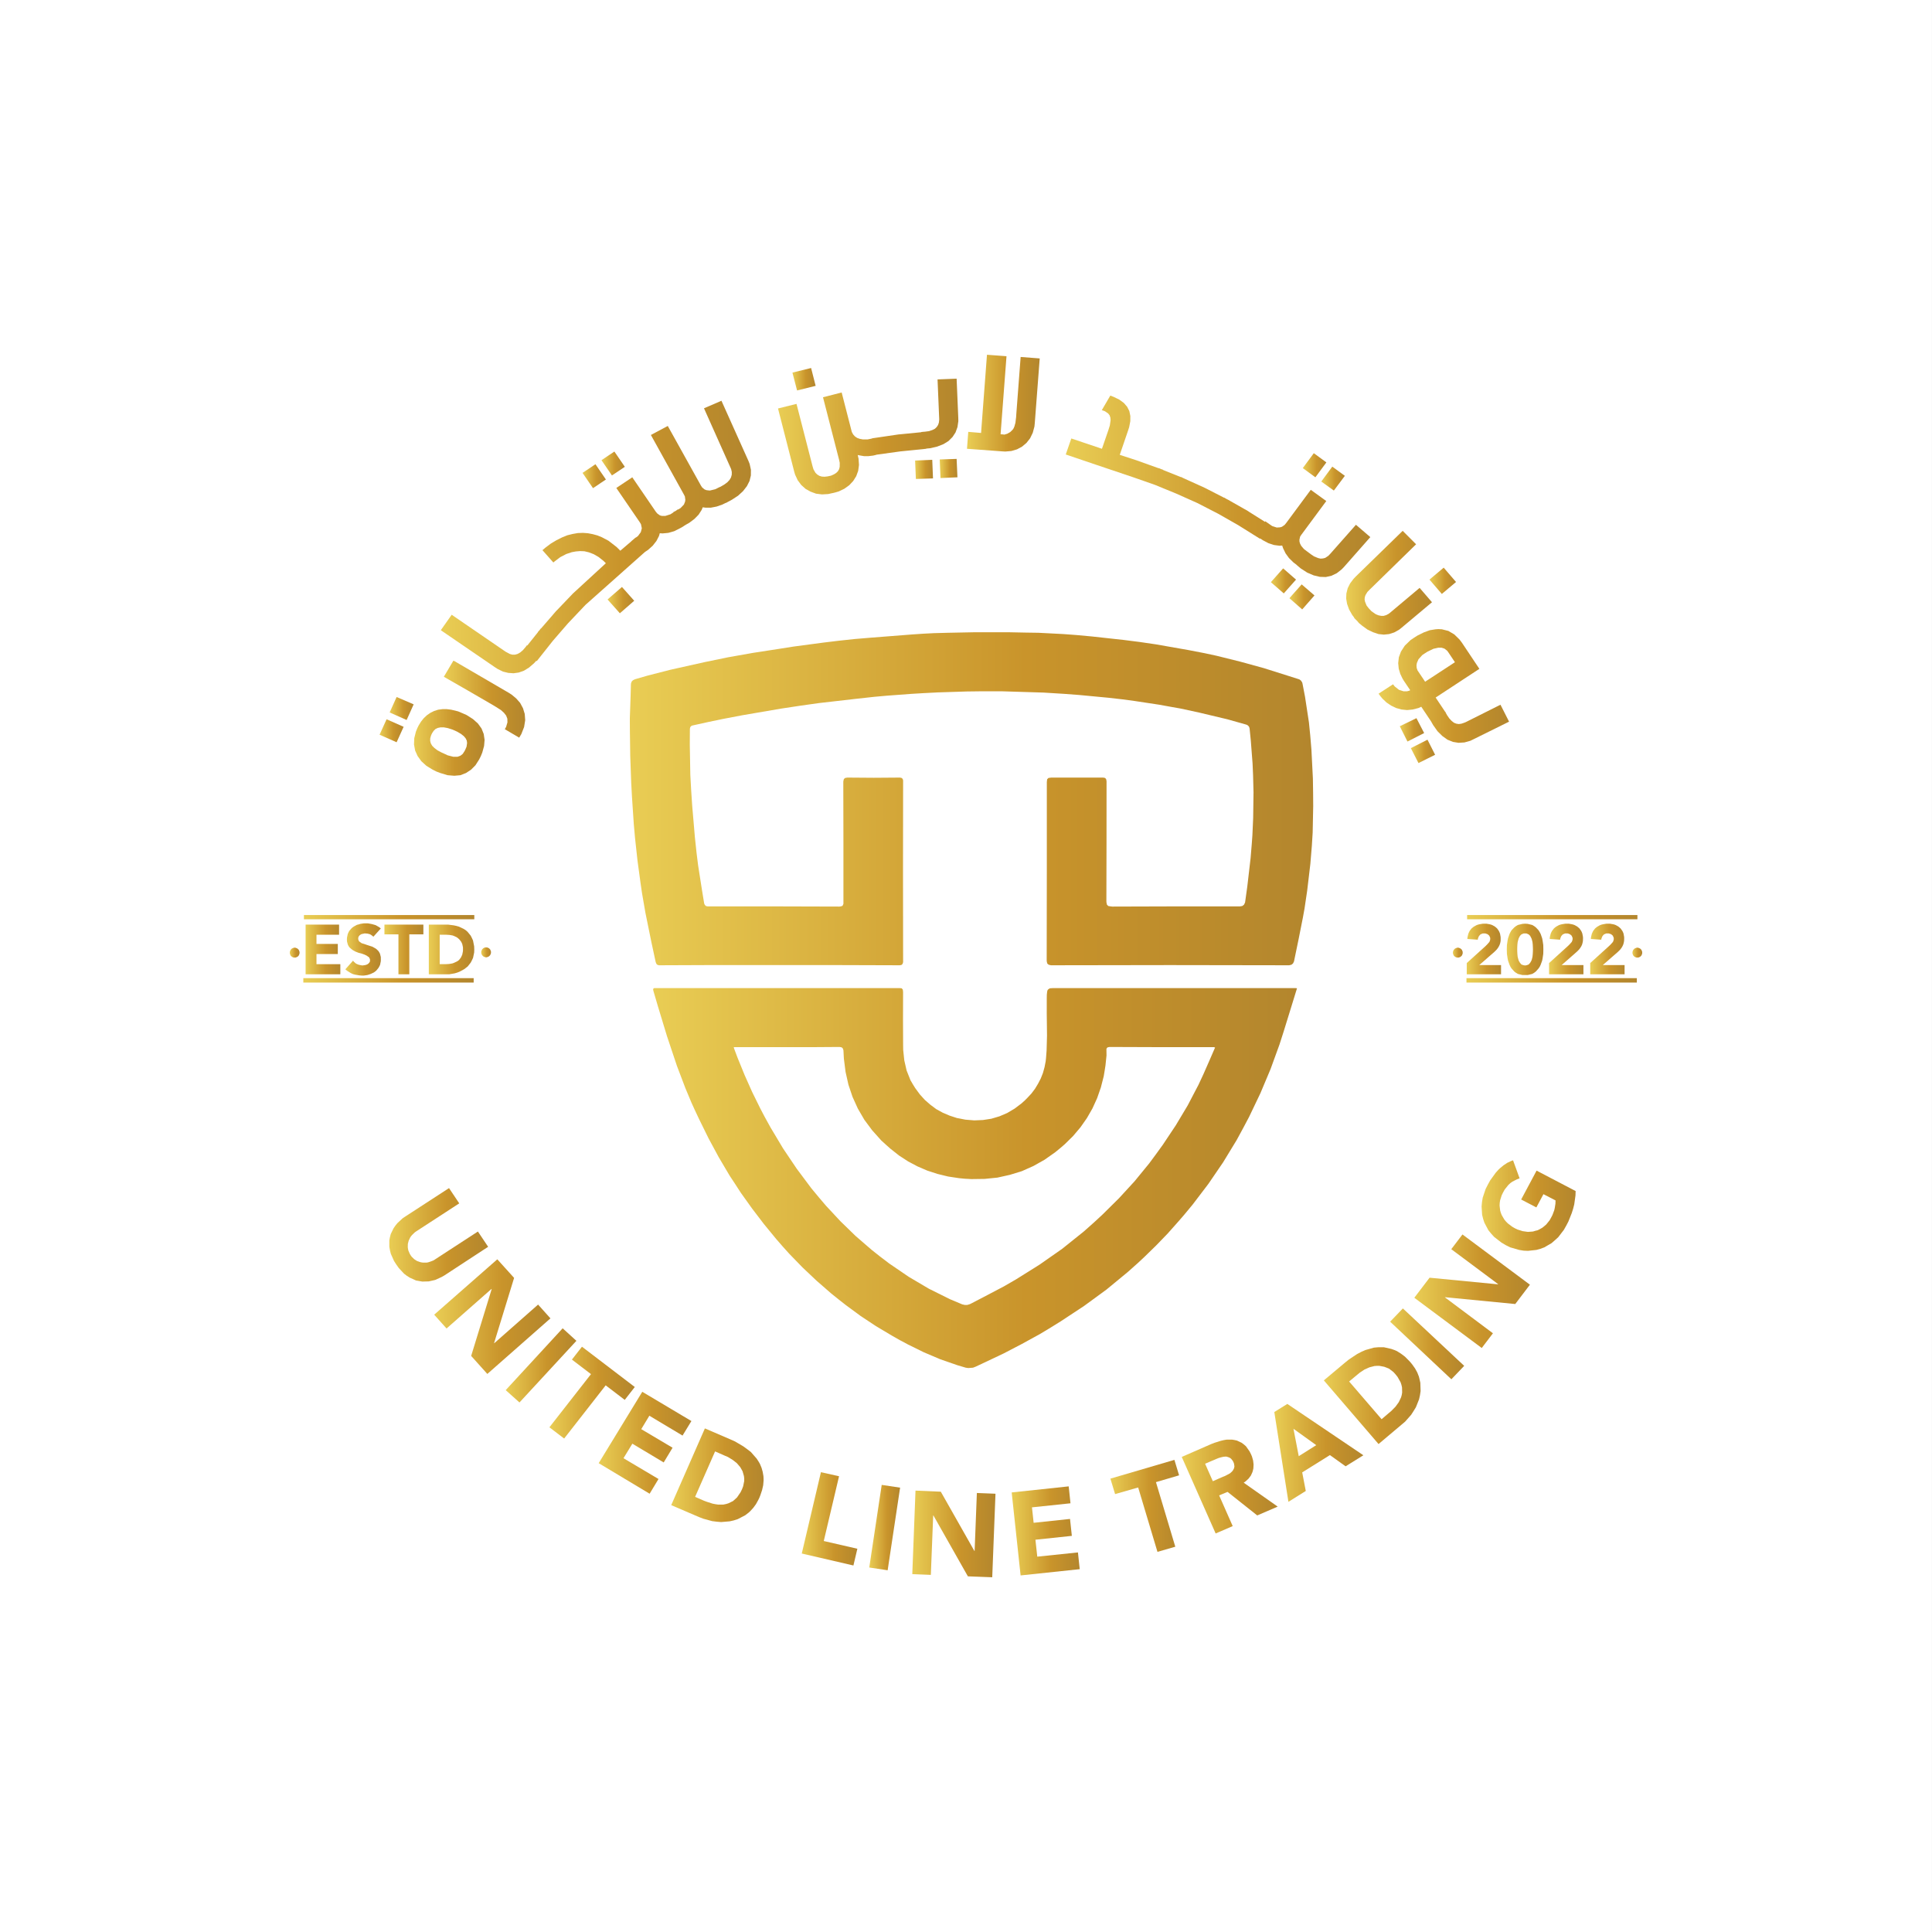 <?xml version="1.0" standalone="no"?>
<!DOCTYPE svg PUBLIC "-//W3C//DTD SVG 1.1//EN" "http://www.w3.org/Graphics/SVG/1.1/DTD/svg11.dtd">
<!--Generator: Xara Designer (www.xara.com), SVG filter version: 6.7.0.0-->
<svg fill="none" fill-rule="evenodd" stroke="black" stroke-width="0.501" stroke-linejoin="bevel" stroke-miterlimit="10" font-family="Times New Roman" font-size="16" style="font-variant-ligatures:none" xmlns:xlink="http://www.w3.org/1999/xlink" xmlns="http://www.w3.org/2000/svg" version="1.1" overflow="visible" width="104.999pt" height="105pt" viewBox="777.627 -5731.19 104.999 105">
 <rect x="777.627" y="-5731.19" width="104.999" height="105" fill="#333333" stroke="none"/>
 <defs>
  <linearGradient id="LinearGradient" gradientUnits="userSpaceOnUse" x1="0" y1="0" x2="37.139" y2="0" gradientTransform="translate(811.857 5687.78)">
   <stop offset="0" stop-color="#e9cd54"/>
   <stop offset="0.579" stop-color="#c9942b"/>
   <stop offset="1" stop-color="#b3862d"/>
  </linearGradient>
  <linearGradient id="LinearGradient_1" gradientUnits="userSpaceOnUse" x1="0" y1="0" x2="34.994" y2="0" gradientTransform="translate(813.124 5667.17)">
   <stop offset="0" stop-color="#e9cd54"/>
   <stop offset="0.579" stop-color="#c9942b"/>
   <stop offset="1" stop-color="#b3862d"/>
  </linearGradient>
  <linearGradient id="LinearGradient_2" gradientUnits="userSpaceOnUse" x1="0" y1="0" x2="1.308" y2="0" gradientTransform="translate(798.8 5692.69)">
   <stop offset="0" stop-color="#e9cd54"/>
   <stop offset="0.579" stop-color="#c9942b"/>
   <stop offset="1" stop-color="#b3862d"/>
  </linearGradient>
  <linearGradient id="LinearGradient_3" gradientUnits="userSpaceOnUse" x1="0" y1="0" x2="3.833" y2="0" gradientTransform="translate(800.127 5690.84)">
   <stop offset="0" stop-color="#e9cd54"/>
   <stop offset="0.579" stop-color="#c9942b"/>
   <stop offset="1" stop-color="#b3862d"/>
  </linearGradient>
  <linearGradient id="LinearGradient_4" gradientUnits="userSpaceOnUse" x1="0" y1="0" x2="1.304" y2="0" gradientTransform="translate(798.256 5691.48)">
   <stop offset="0" stop-color="#e9cd54"/>
   <stop offset="0.579" stop-color="#c9942b"/>
   <stop offset="1" stop-color="#b3862d"/>
  </linearGradient>
  <linearGradient id="LinearGradient_5" gradientUnits="userSpaceOnUse" x1="0" y1="0" x2="4.42" y2="0" gradientTransform="translate(801.748 5693.19)">
   <stop offset="0" stop-color="#e9cd54"/>
   <stop offset="0.579" stop-color="#c9942b"/>
   <stop offset="1" stop-color="#b3862d"/>
  </linearGradient>
  <linearGradient id="LinearGradient_6" gradientUnits="userSpaceOnUse" x1="0" y1="0" x2="16.859" y2="0" gradientTransform="translate(801.584 5702.01)">
   <stop offset="0" stop-color="#e9cd54"/>
   <stop offset="0.579" stop-color="#c9942b"/>
   <stop offset="1" stop-color="#b3862d"/>
  </linearGradient>
  <linearGradient id="LinearGradient_7" gradientUnits="userSpaceOnUse" x1="0" y1="0" x2="1.449" y2="0" gradientTransform="translate(810.646 5698.57)">
   <stop offset="0" stop-color="#e9cd54"/>
   <stop offset="0.579" stop-color="#c9942b"/>
   <stop offset="1" stop-color="#b3862d"/>
  </linearGradient>
  <linearGradient id="LinearGradient_8" gradientUnits="userSpaceOnUse" x1="0" y1="0" x2="1.269" y2="0" gradientTransform="translate(810.316 5706)">
   <stop offset="0" stop-color="#e9cd54"/>
   <stop offset="0.579" stop-color="#c9942b"/>
   <stop offset="1" stop-color="#b3862d"/>
  </linearGradient>
  <linearGradient id="LinearGradient_9" gradientUnits="userSpaceOnUse" x1="0" y1="0" x2="1.27" y2="0" gradientTransform="translate(809.286 5705.31)">
   <stop offset="0" stop-color="#e9cd54"/>
   <stop offset="0.579" stop-color="#c9942b"/>
   <stop offset="1" stop-color="#b3862d"/>
  </linearGradient>
  <linearGradient id="LinearGradient_10" gradientUnits="userSpaceOnUse" x1="0" y1="0" x2="9.801" y2="0" gradientTransform="translate(819.91 5707.47)">
   <stop offset="0" stop-color="#e9cd54"/>
   <stop offset="0.579" stop-color="#c9942b"/>
   <stop offset="1" stop-color="#b3862d"/>
  </linearGradient>
  <linearGradient id="LinearGradient_11" gradientUnits="userSpaceOnUse" x1="0" y1="0" x2="1.263" y2="0" gradientTransform="translate(820.694 5710.58)">
   <stop offset="0" stop-color="#e9cd54"/>
   <stop offset="0.579" stop-color="#c9942b"/>
   <stop offset="1" stop-color="#b3862d"/>
  </linearGradient>
  <linearGradient id="LinearGradient_12" gradientUnits="userSpaceOnUse" x1="0" y1="0" x2="0.962" y2="0" gradientTransform="translate(828.698 5705.73)">
   <stop offset="0" stop-color="#e9cd54"/>
   <stop offset="0.579" stop-color="#c9942b"/>
   <stop offset="1" stop-color="#b3862d"/>
  </linearGradient>
  <linearGradient id="LinearGradient_13" gradientUnits="userSpaceOnUse" x1="0" y1="0" x2="0.972" y2="0" gradientTransform="translate(827.36 5705.68)">
   <stop offset="0" stop-color="#e9cd54"/>
   <stop offset="0.579" stop-color="#c9942b"/>
   <stop offset="1" stop-color="#b3862d"/>
  </linearGradient>
  <linearGradient id="LinearGradient_14" gradientUnits="userSpaceOnUse" x1="0" y1="0" x2="3.952" y2="0" gradientTransform="translate(830.18 5709.28)">
   <stop offset="0" stop-color="#e9cd54"/>
   <stop offset="0.579" stop-color="#c9942b"/>
   <stop offset="1" stop-color="#b3862d"/>
  </linearGradient>
  <linearGradient id="LinearGradient_15" gradientUnits="userSpaceOnUse" x1="0" y1="0" x2="16.551" y2="0" gradientTransform="translate(835.548 5704.76)">
   <stop offset="0" stop-color="#e9cd54"/>
   <stop offset="0.579" stop-color="#c9942b"/>
   <stop offset="1" stop-color="#b3862d"/>
  </linearGradient>
  <linearGradient id="LinearGradient_16" gradientUnits="userSpaceOnUse" x1="0" y1="0" x2="1.282" y2="0" gradientTransform="translate(849.435 5705.18)">
   <stop offset="0" stop-color="#e9cd54"/>
   <stop offset="0.579" stop-color="#c9942b"/>
   <stop offset="1" stop-color="#b3862d"/>
  </linearGradient>
  <linearGradient id="LinearGradient_17" gradientUnits="userSpaceOnUse" x1="0" y1="0" x2="1.282" y2="0" gradientTransform="translate(848.43 5705.9)">
   <stop offset="0" stop-color="#e9cd54"/>
   <stop offset="0.579" stop-color="#c9942b"/>
   <stop offset="1" stop-color="#b3862d"/>
  </linearGradient>
  <linearGradient id="LinearGradient_18" gradientUnits="userSpaceOnUse" x1="0" y1="0" x2="1.36" y2="0" gradientTransform="translate(847.703 5698.75)">
   <stop offset="0" stop-color="#e9cd54"/>
   <stop offset="0.579" stop-color="#c9942b"/>
   <stop offset="1" stop-color="#b3862d"/>
  </linearGradient>
  <linearGradient id="LinearGradient_19" gradientUnits="userSpaceOnUse" x1="0" y1="0" x2="1.367" y2="0" gradientTransform="translate(846.695 5699.62)">
   <stop offset="0" stop-color="#e9cd54"/>
   <stop offset="0.579" stop-color="#c9942b"/>
   <stop offset="1" stop-color="#b3862d"/>
  </linearGradient>
  <linearGradient id="LinearGradient_20" gradientUnits="userSpaceOnUse" x1="0" y1="0" x2="4.665" y2="0" gradientTransform="translate(850.787 5699.52)">
   <stop offset="0" stop-color="#e9cd54"/>
   <stop offset="0.579" stop-color="#c9942b"/>
   <stop offset="1" stop-color="#b3862d"/>
  </linearGradient>
  <linearGradient id="LinearGradient_21" gradientUnits="userSpaceOnUse" x1="0" y1="0" x2="1.444" y2="0" gradientTransform="translate(855.315 5699.63)">
   <stop offset="0" stop-color="#e9cd54"/>
   <stop offset="0.579" stop-color="#c9942b"/>
   <stop offset="1" stop-color="#b3862d"/>
  </linearGradient>
  <linearGradient id="LinearGradient_22" gradientUnits="userSpaceOnUse" x1="0" y1="0" x2="7.091" y2="0" gradientTransform="translate(852.549 5693.91)">
   <stop offset="0" stop-color="#e9cd54"/>
   <stop offset="0.579" stop-color="#c9942b"/>
   <stop offset="1" stop-color="#b3862d"/>
  </linearGradient>
  <linearGradient id="LinearGradient_23" gradientUnits="userSpaceOnUse" x1="0" y1="0" x2="1.319" y2="0" gradientTransform="translate(854.303 5690.35)">
   <stop offset="0" stop-color="#e9cd54"/>
   <stop offset="0.579" stop-color="#c9942b"/>
   <stop offset="1" stop-color="#b3862d"/>
  </linearGradient>
  <linearGradient id="LinearGradient_24" gradientUnits="userSpaceOnUse" x1="0" y1="0" x2="1.323" y2="0" gradientTransform="translate(853.7 5691.53)">
   <stop offset="0" stop-color="#e9cd54"/>
   <stop offset="0.579" stop-color="#c9942b"/>
   <stop offset="1" stop-color="#b3862d"/>
  </linearGradient>
  <linearGradient id="LinearGradient_25" gradientUnits="userSpaceOnUse" x1="0" y1="0" x2="9.258" y2="0" gradientTransform="translate(857.361 5681.35)">
   <stop offset="0" stop-color="#e9cd54"/>
   <stop offset="0.579" stop-color="#c9942b"/>
   <stop offset="1" stop-color="#b3862d"/>
  </linearGradient>
  <linearGradient id="LinearGradient_26" gradientUnits="userSpaceOnUse" x1="0" y1="0" x2="9.258" y2="0" gradientTransform="translate(857.326 5677.91)">
   <stop offset="0" stop-color="#e9cd54"/>
   <stop offset="0.579" stop-color="#c9942b"/>
   <stop offset="1" stop-color="#b3862d"/>
  </linearGradient>
  <linearGradient id="LinearGradient_27" gradientUnits="userSpaceOnUse" x1="0" y1="0" x2="0.531" y2="0" gradientTransform="translate(856.589 5679.41)">
   <stop offset="0" stop-color="#e9cd54"/>
   <stop offset="0.579" stop-color="#c9942b"/>
   <stop offset="1" stop-color="#b3862d"/>
  </linearGradient>
  <linearGradient id="LinearGradient_28" gradientUnits="userSpaceOnUse" x1="0" y1="0" x2="1.867" y2="0" gradientTransform="translate(857.339 5679.61)">
   <stop offset="0" stop-color="#e9cd54"/>
   <stop offset="0.579" stop-color="#c9942b"/>
   <stop offset="1" stop-color="#b3862d"/>
  </linearGradient>
  <linearGradient id="LinearGradient_29" gradientUnits="userSpaceOnUse" x1="0" y1="0" x2="1.987" y2="0" gradientTransform="translate(859.517 5679.59)">
   <stop offset="0" stop-color="#e9cd54"/>
   <stop offset="0.579" stop-color="#c9942b"/>
   <stop offset="1" stop-color="#b3862d"/>
  </linearGradient>
  <linearGradient id="LinearGradient_30" gradientUnits="userSpaceOnUse" x1="0" y1="0" x2="1.867" y2="0" gradientTransform="translate(861.815 5679.61)">
   <stop offset="0" stop-color="#e9cd54"/>
   <stop offset="0.579" stop-color="#c9942b"/>
   <stop offset="1" stop-color="#b3862d"/>
  </linearGradient>
  <linearGradient id="LinearGradient_31" gradientUnits="userSpaceOnUse" x1="0" y1="0" x2="1.868" y2="0" gradientTransform="translate(864.051 5679.61)">
   <stop offset="0" stop-color="#e9cd54"/>
   <stop offset="0.579" stop-color="#c9942b"/>
   <stop offset="1" stop-color="#b3862d"/>
  </linearGradient>
  <linearGradient id="LinearGradient_32" gradientUnits="userSpaceOnUse" x1="0" y1="0" x2="9.259" y2="0" gradientTransform="translate(794.145 5681.35)">
   <stop offset="0" stop-color="#e9cd54"/>
   <stop offset="0.579" stop-color="#c9942b"/>
   <stop offset="1" stop-color="#b3862d"/>
  </linearGradient>
  <linearGradient id="LinearGradient_33" gradientUnits="userSpaceOnUse" x1="0" y1="0" x2="9.258" y2="0" gradientTransform="translate(794.112 5677.91)">
   <stop offset="0" stop-color="#e9cd54"/>
   <stop offset="0.579" stop-color="#c9942b"/>
   <stop offset="1" stop-color="#b3862d"/>
  </linearGradient>
  <linearGradient id="LinearGradient_34" gradientUnits="userSpaceOnUse" x1="0" y1="0" x2="0.53" y2="0" gradientTransform="translate(803.782 5679.43)">
   <stop offset="0" stop-color="#e9cd54"/>
   <stop offset="0.579" stop-color="#c9942b"/>
   <stop offset="1" stop-color="#b3862d"/>
  </linearGradient>
  <linearGradient id="LinearGradient_35" gradientUnits="userSpaceOnUse" x1="0" y1="0" x2="0.53" y2="0" gradientTransform="translate(793.377 5679.41)">
   <stop offset="0" stop-color="#e9cd54"/>
   <stop offset="0.579" stop-color="#c9942b"/>
   <stop offset="1" stop-color="#b3862d"/>
  </linearGradient>
  <linearGradient id="LinearGradient_36" gradientUnits="userSpaceOnUse" x1="0" y1="0" x2="1.887" y2="0" gradientTransform="translate(794.236 5679.59)">
   <stop offset="0" stop-color="#e9cd54"/>
   <stop offset="0.579" stop-color="#c9942b"/>
   <stop offset="1" stop-color="#b3862d"/>
  </linearGradient>
  <linearGradient id="LinearGradient_37" gradientUnits="userSpaceOnUse" x1="0" y1="0" x2="1.931" y2="0" gradientTransform="translate(796.395 5679.59)">
   <stop offset="0" stop-color="#e9cd54"/>
   <stop offset="0.579" stop-color="#c9942b"/>
   <stop offset="1" stop-color="#b3862d"/>
  </linearGradient>
  <linearGradient id="LinearGradient_38" gradientUnits="userSpaceOnUse" x1="0" y1="0" x2="2.117" y2="0" gradientTransform="translate(798.516 5679.59)">
   <stop offset="0" stop-color="#e9cd54"/>
   <stop offset="0.579" stop-color="#c9942b"/>
   <stop offset="1" stop-color="#b3862d"/>
  </linearGradient>
  <linearGradient id="LinearGradient_39" gradientUnits="userSpaceOnUse" x1="0" y1="0" x2="2.469" y2="0" gradientTransform="translate(800.932 5679.59)">
   <stop offset="0" stop-color="#e9cd54"/>
   <stop offset="0.579" stop-color="#c9942b"/>
   <stop offset="1" stop-color="#b3862d"/>
  </linearGradient>
  <linearGradient id="LinearGradient_40" gradientUnits="userSpaceOnUse" x1="0" y1="0" x2="5.377" y2="0" gradientTransform="translate(798.779 5664.08)">
   <stop offset="0" stop-color="#e9cd54"/>
   <stop offset="0.579" stop-color="#c9942b"/>
   <stop offset="1" stop-color="#b3862d"/>
  </linearGradient>
  <linearGradient id="LinearGradient_41" gradientUnits="userSpaceOnUse" x1="0" y1="0" x2="6.319" y2="0" gradientTransform="translate(801.224 5659.64)">
   <stop offset="0" stop-color="#e9cd54"/>
   <stop offset="0.579" stop-color="#c9942b"/>
   <stop offset="1" stop-color="#b3862d"/>
  </linearGradient>
  <linearGradient id="LinearGradient_42" gradientUnits="userSpaceOnUse" x1="0" y1="0" x2="3.841" y2="0" gradientTransform="translate(805.111 5656.98)">
   <stop offset="0" stop-color="#e9cd54"/>
   <stop offset="0.579" stop-color="#c9942b"/>
   <stop offset="1" stop-color="#b3862d"/>
  </linearGradient>
  <linearGradient id="LinearGradient_43" gradientUnits="userSpaceOnUse" x1="0" y1="0" x2="4.641" y2="0" gradientTransform="translate(807.486 5655.5)">
   <stop offset="0" stop-color="#e9cd54"/>
   <stop offset="0.579" stop-color="#c9942b"/>
   <stop offset="1" stop-color="#b3862d"/>
  </linearGradient>
  <linearGradient id="LinearGradient_44" gradientUnits="userSpaceOnUse" x1="0" y1="0" x2="5.039" y2="0" gradientTransform="translate(810.164 5652.78)">
   <stop offset="0" stop-color="#e9cd54"/>
   <stop offset="0.579" stop-color="#c9942b"/>
   <stop offset="1" stop-color="#b3862d"/>
  </linearGradient>
  <linearGradient id="LinearGradient_45" gradientUnits="userSpaceOnUse" x1="0" y1="0" x2="5.02" y2="0" gradientTransform="translate(814.104 5651.02)">
   <stop offset="0" stop-color="#e9cd54"/>
   <stop offset="0.579" stop-color="#c9942b"/>
   <stop offset="1" stop-color="#b3862d"/>
  </linearGradient>
  <linearGradient id="LinearGradient_46" gradientUnits="userSpaceOnUse" x1="0" y1="0" x2="3.02" y2="0" gradientTransform="translate(821.201 5648.65)">
   <stop offset="0" stop-color="#e9cd54"/>
   <stop offset="0.579" stop-color="#c9942b"/>
   <stop offset="1" stop-color="#b3862d"/>
  </linearGradient>
  <linearGradient id="LinearGradient_47" gradientUnits="userSpaceOnUse" x1="0" y1="0" x2="1.676" y2="0" gradientTransform="translate(824.869 5648.17)">
   <stop offset="0" stop-color="#e9cd54"/>
   <stop offset="0.579" stop-color="#c9942b"/>
   <stop offset="1" stop-color="#b3862d"/>
  </linearGradient>
  <linearGradient id="LinearGradient_48" gradientUnits="userSpaceOnUse" x1="0" y1="0" x2="4.52" y2="0" gradientTransform="translate(827.207 5647.82)">
   <stop offset="0" stop-color="#e9cd54"/>
   <stop offset="0.579" stop-color="#c9942b"/>
   <stop offset="1" stop-color="#b3862d"/>
  </linearGradient>
  <linearGradient id="LinearGradient_49" gradientUnits="userSpaceOnUse" x1="0" y1="0" x2="3.7" y2="0" gradientTransform="translate(832.609 5647.99)">
   <stop offset="0" stop-color="#e9cd54"/>
   <stop offset="0.579" stop-color="#c9942b"/>
   <stop offset="1" stop-color="#b3862d"/>
  </linearGradient>
  <linearGradient id="LinearGradient_50" gradientUnits="userSpaceOnUse" x1="0" y1="0" x2="3.733" y2="0" gradientTransform="translate(837.974 5649.35)">
   <stop offset="0" stop-color="#e9cd54"/>
   <stop offset="0.579" stop-color="#c9942b"/>
   <stop offset="1" stop-color="#b3862d"/>
  </linearGradient>
  <linearGradient id="LinearGradient_51" gradientUnits="userSpaceOnUse" x1="0" y1="0" x2="5.213" y2="0" gradientTransform="translate(841.852 5650.4)">
   <stop offset="0" stop-color="#e9cd54"/>
   <stop offset="0.579" stop-color="#c9942b"/>
   <stop offset="1" stop-color="#b3862d"/>
  </linearGradient>
  <linearGradient id="LinearGradient_52" gradientUnits="userSpaceOnUse" x1="0" y1="0" x2="4.841" y2="0" gradientTransform="translate(846.882 5652.23)">
   <stop offset="0" stop-color="#e9cd54"/>
   <stop offset="0.579" stop-color="#c9942b"/>
   <stop offset="1" stop-color="#b3862d"/>
  </linearGradient>
  <linearGradient id="LinearGradient_53" gradientUnits="userSpaceOnUse" x1="0" y1="0" x2="5.26" y2="0" gradientTransform="translate(849.574 5655.34)">
   <stop offset="0" stop-color="#e9cd54"/>
   <stop offset="0.579" stop-color="#c9942b"/>
   <stop offset="1" stop-color="#b3862d"/>
  </linearGradient>
  <linearGradient id="LinearGradient_54" gradientUnits="userSpaceOnUse" x1="0" y1="0" x2="4.025" y2="0" gradientTransform="translate(853.174 5658.16)">
   <stop offset="0" stop-color="#e9cd54"/>
   <stop offset="0.579" stop-color="#c9942b"/>
   <stop offset="1" stop-color="#b3862d"/>
  </linearGradient>
  <linearGradient id="LinearGradient_55" gradientUnits="userSpaceOnUse" x1="0" y1="0" x2="6.283" y2="0" gradientTransform="translate(854.491 5661.01)">
   <stop offset="0" stop-color="#e9cd54"/>
   <stop offset="0.579" stop-color="#c9942b"/>
   <stop offset="1" stop-color="#b3862d"/>
  </linearGradient>
  <linearGradient id="LinearGradient_56" gradientUnits="userSpaceOnUse" x1="0" y1="0" x2="5.109" y2="0" gradientTransform="translate(858.149 5665.67)">
   <stop offset="0" stop-color="#e9cd54"/>
   <stop offset="0.579" stop-color="#c9942b"/>
   <stop offset="1" stop-color="#b3862d"/>
  </linearGradient>
  <linearGradient id="LinearGradient_57" gradientUnits="userSpaceOnUse" x1="0" y1="0" x2="0.531" y2="0" gradientTransform="translate(866.347 5679.41)">
   <stop offset="0" stop-color="#e9cd54"/>
   <stop offset="0.579" stop-color="#c9942b"/>
   <stop offset="1" stop-color="#b3862d"/>
  </linearGradient>
 </defs>
 <g id="Page background" transform="scale(1 -1)"/>
 <g id="MouseOff" transform="scale(1 -1)">
  <g id="Group" stroke-linejoin="miter" stroke="none">
   <rect x="-52.499" y="-52.499" width="104.999" height="104.999" transform="translate(830.126 5678.69) rotate(90)" fill="#ffffff" stroke-width="1.382" stroke-linecap="round"/>
   <g id="Group_1" fill-rule="nonzero" stroke-width="0.086">
    <g id="Group_2">
     <path d="M 847.691,5678.73 L 847.815,5678.76 L 847.899,5678.83 L 847.953,5678.94 L 847.969,5679.02 L 848.207,5680.17 L 848.435,5681.32 L 848.524,5681.81 L 848.668,5682.78 L 848.842,5684.25 L 848.923,5685.23 L 848.967,5685.94 L 848.996,5687.38 L 848.991,5688.09 L 848.979,5688.88 L 848.9,5690.44 L 848.835,5691.22 L 848.764,5691.93 L 848.552,5693.32 L 848.42,5694.01 L 848.398,5694.1 L 848.332,5694.2 L 848.256,5694.26 L 848.205,5694.28 L 847.575,5694.48 L 846.309,5694.88 L 845.035,5695.23 L 843.748,5695.55 L 843.099,5695.69 L 842.22,5695.86 L 840.454,5696.17 L 839.567,5696.3 L 838.701,5696.41 L 836.97,5696.6 L 836.099,5696.68 L 835.423,5696.73 L 834.066,5696.8 L 833.388,5696.81 L 832.393,5696.83 L 831.396,5696.83 L 830.644,5696.83 L 829.142,5696.8 L 828.389,5696.78 L 827.801,5696.75 L 827.211,5696.71 L 826.057,5696.62 L 824.905,5696.53 L 824.067,5696.46 L 823.23,5696.37 L 822.401,5696.27 L 820.748,5696.05 L 819.925,5695.92 L 818.563,5695.71 L 817.205,5695.47 L 815.942,5695.21 L 814.059,5694.79 L 812.813,5694.47 L 812.19,5694.29 L 812.126,5694.27 L 812.026,5694.22 L 811.957,5694.15 L 811.92,5694.05 L 811.915,5693.99 L 811.899,5693.38 L 811.857,5692.16 L 811.859,5691.55 L 811.879,5690.1 L 811.931,5688.66 L 811.972,5687.9 L 812.072,5686.4 L 812.139,5685.65 L 812.273,5684.42 L 812.44,5683.19 L 812.519,5682.65 L 812.704,5681.58 L 813.028,5679.99 L 813.258,5678.92 L 813.271,5678.88 L 813.305,5678.8 L 813.362,5678.75 L 813.447,5678.73 L 813.506,5678.73 L 816.036,5678.74 L 818.568,5678.74 L 819.974,5678.74 L 823.22,5678.74 L 826.466,5678.73 L 826.53,5678.73 L 826.625,5678.75 L 826.682,5678.81 L 826.709,5678.9 L 826.709,5678.97 L 826.703,5683.84 L 826.709,5688.71 L 826.709,5688.78 L 826.684,5688.86 L 826.63,5688.91 L 826.542,5688.93 L 826.481,5688.93 L 825.116,5688.92 L 823.752,5688.93 L 823.673,5688.93 L 823.558,5688.91 L 823.489,5688.85 L 823.46,5688.73 L 823.458,5688.65 L 823.465,5685.41 L 823.465,5682.17 L 823.465,5682.07 L 823.416,5681.96 L 823.322,5681.93 L 823.247,5681.92 L 819.699,5681.93 L 816.149,5681.93 L 816.085,5681.93 L 815.992,5681.95 L 815.932,5682.01 L 815.897,5682.09 L 815.887,5682.15 L 815.779,5682.81 L 815.569,5684.15 L 815.485,5684.82 L 815.393,5685.68 L 815.246,5687.4 L 815.189,5688.26 L 815.144,5689.08 L 815.115,5690.73 L 815.12,5691.56 L 815.123,5691.6 L 815.144,5691.68 L 815.216,5691.75 L 815.299,5691.77 L 816.115,5691.95 L 816.931,5692.12 L 817.982,5692.32 L 820.084,5692.68 L 821.141,5692.84 L 822.139,5692.98 L 824.141,5693.21 L 825.143,5693.32 L 825.812,5693.38 L 827.152,5693.48 L 827.823,5693.52 L 828.603,5693.56 L 830.164,5693.61 L 830.945,5693.62 L 832.079,5693.62 L 834.345,5693.55 L 835.477,5693.48 L 836.271,5693.42 L 837.857,5693.27 L 838.648,5693.18 L 839.312,5693.09 L 840.631,5692.89 L 841.291,5692.77 L 841.801,5692.68 L 842.813,5692.46 L 844.325,5692.1 L 845.321,5691.82 L 845.412,5691.79 L 845.5,5691.71 L 845.532,5691.63 L 845.542,5691.57 L 845.605,5690.94 L 845.701,5689.69 L 845.728,5689.06 L 845.752,5688.13 L 845.733,5686.73 L 845.691,5685.79 L 845.657,5685.32 L 845.593,5684.55 L 845.414,5683.01 L 845.307,5682.24 L 845.292,5682.14 L 845.233,5682.02 L 845.14,5681.95 L 845.01,5681.93 L 844.924,5681.93 L 841.501,5681.93 L 838.079,5681.92 L 837.989,5681.93 L 837.861,5681.95 L 837.788,5682.02 L 837.759,5682.15 L 837.756,5682.24 L 837.763,5685.46 L 837.765,5688.69 L 837.763,5688.75 L 837.741,5688.85 L 837.685,5688.91 L 837.584,5688.93 L 837.515,5688.93 L 836.203,5688.93 L 834.889,5688.93 L 834.761,5688.93 L 834.608,5688.91 L 834.537,5688.84 L 834.519,5688.69 L 834.519,5688.57 L 834.519,5683.8 L 834.512,5679.03 L 834.515,5678.94 L 834.546,5678.82 L 834.62,5678.76 L 834.74,5678.73 L 834.826,5678.73 L 841.215,5678.74 L 847.607,5678.73 L 847.691,5678.73 Z" marker-start="none" marker-end="none" fill="url(#LinearGradient)"/>
     <path d="M 830.507,5656.86 L 830.639,5656.91 L 831.151,5657.15 L 832.165,5657.63 L 833.164,5658.15 L 834.147,5658.69 L 834.63,5658.98 L 835.276,5659.38 L 836.536,5660.21 L 837.754,5661.1 L 838.919,5662.06 L 839.48,5662.56 L 839.812,5662.87 L 840.458,5663.5 L 841.086,5664.15 L 841.69,5664.83 L 841.984,5665.17 L 842.44,5665.72 L 843.3,5666.85 L 844.099,5668.02 L 844.836,5669.23 L 845.178,5669.86 L 845.512,5670.49 L 846.128,5671.78 L 846.679,5673.09 L 847.166,5674.43 L 847.384,5675.11 L 847.749,5676.29 L 848.116,5677.48 L 848.024,5677.49 L 847.975,5677.49 L 841.522,5677.49 L 835.066,5677.49 L 834.879,5677.49 L 834.695,5677.48 L 834.618,5677.44 L 834.565,5677.39 L 834.539,5677.31 L 834.519,5677.13 L 834.516,5676.94 L 834.515,5676.12 L 834.529,5674.91 L 834.507,5674.1 L 834.476,5673.69 L 834.458,5673.52 L 834.397,5673.2 L 834.309,5672.88 L 834.191,5672.58 L 834.046,5672.3 L 833.878,5672.02 L 833.682,5671.76 L 833.458,5671.52 L 833.339,5671.4 L 833.153,5671.23 L 832.768,5670.94 L 832.364,5670.7 L 831.942,5670.52 L 831.503,5670.39 L 831.048,5670.32 L 830.578,5670.3 L 830.089,5670.34 L 829.839,5670.39 L 829.629,5670.43 L 829.232,5670.56 L 828.859,5670.72 L 828.512,5670.91 L 828.191,5671.15 L 827.892,5671.41 L 827.62,5671.71 L 827.37,5672.05 L 827.257,5672.23 L 827.11,5672.48 L 826.899,5673.01 L 826.773,5673.56 L 826.713,5674.13 L 826.709,5674.42 L 826.703,5675.79 L 826.707,5677.16 L 826.707,5677.28 L 826.692,5677.41 L 826.63,5677.48 L 826.496,5677.49 L 826.385,5677.49 L 819.995,5677.49 L 813.604,5677.49 L 813.427,5677.49 L 813.248,5677.49 L 813.207,5677.49 L 813.15,5677.48 L 813.121,5677.42 L 813.14,5677.33 L 813.38,5676.51 L 813.875,5674.88 L 814.417,5673.26 L 814.873,5672.06 L 815.203,5671.27 L 815.38,5670.88 L 815.625,5670.36 L 816.137,5669.32 L 816.688,5668.3 L 817.279,5667.3 L 817.595,5666.82 L 817.886,5666.37 L 818.5,5665.51 L 819.141,5664.67 L 819.814,5663.85 L 820.162,5663.45 L 820.513,5663.06 L 821.24,5662.31 L 822.002,5661.59 L 822.793,5660.9 L 823.203,5660.57 L 823.598,5660.26 L 824.4,5659.67 L 825.231,5659.12 L 826.086,5658.61 L 826.525,5658.36 L 826.956,5658.13 L 827.828,5657.7 L 828.722,5657.32 L 829.641,5657 L 830.112,5656.86 L 830.249,5656.84 L 830.507,5656.86 Z M 829.926,5660.3 L 829.854,5660.33 L 829.259,5660.58 L 828.113,5661.15 L 827.012,5661.8 L 825.957,5662.52 L 825.444,5662.91 L 824.991,5663.27 L 824.124,5664.02 L 823.301,5664.82 L 822.519,5665.66 L 822.144,5666.1 L 821.721,5666.61 L 820.922,5667.68 L 820.182,5668.78 L 819.501,5669.92 L 819.181,5670.5 L 818.945,5670.95 L 818.502,5671.85 L 818.092,5672.77 L 817.713,5673.7 L 817.536,5674.17 L 817.521,5674.21 L 817.504,5674.28 L 817.767,5674.28 L 820.293,5674.28 L 821.745,5674.28 L 823.195,5674.29 L 823.266,5674.29 L 823.369,5674.27 L 823.433,5674.21 L 823.465,5674.11 L 823.469,5674.04 L 823.489,5673.66 L 823.58,5672.94 L 823.737,5672.24 L 823.959,5671.58 L 824.249,5670.94 L 824.604,5670.33 L 825.028,5669.76 L 825.52,5669.21 L 825.795,5668.96 L 826.02,5668.76 L 826.488,5668.39 L 826.981,5668.07 L 827.49,5667.8 L 828.024,5667.57 L 828.578,5667.39 L 829.151,5667.25 L 829.746,5667.16 L 830.053,5667.13 L 830.42,5667.11 L 831.139,5667.12 L 831.834,5667.19 L 832.508,5667.34 L 833.16,5667.54 L 833.789,5667.82 L 834.394,5668.16 L 834.977,5668.57 L 835.257,5668.8 L 835.5,5669.01 L 835.946,5669.45 L 836.344,5669.92 L 836.695,5670.42 L 836.999,5670.95 L 837.254,5671.51 L 837.456,5672.09 L 837.612,5672.7 L 837.665,5673.02 L 837.707,5673.29 L 837.763,5673.83 L 837.759,5674.11 L 837.759,5674.19 L 837.805,5674.26 L 837.871,5674.28 L 837.922,5674.29 L 840.75,5674.28 L 843.579,5674.28 L 843.604,5674.28 L 843.663,5674.26 L 843.346,5673.53 L 843.025,5672.8 L 842.759,5672.23 L 842.173,5671.11 L 841.527,5670.03 L 840.827,5668.98 L 840.458,5668.47 L 840.081,5667.96 L 839.287,5666.99 L 838.442,5666.07 L 837.553,5665.19 L 837.089,5664.76 L 836.526,5664.26 L 835.353,5663.32 L 834.123,5662.46 L 832.846,5661.66 L 832.189,5661.28 L 831.295,5660.81 L 830.393,5660.34 L 830.327,5660.31 L 830.195,5660.27 L 830.063,5660.27 L 829.926,5660.3 Z" marker-start="none" marker-end="none" fill="url(#LinearGradient_1)"/>
     <path d="M 800.108,5692.91 L 799.182,5693.31 L 798.804,5692.47 L 799.726,5692.06 L 800.108,5692.91 Z" marker-start="none" marker-end="none" fill="url(#LinearGradient_2)"/>
     <path d="M 802.652,5689.06 L 802.955,5689.18 L 803.228,5689.36 L 803.466,5689.6 L 803.671,5689.92 L 803.76,5690.1 L 803.837,5690.29 L 803.936,5690.65 L 803.963,5690.98 L 803.916,5691.3 L 803.796,5691.6 L 803.6,5691.87 L 803.331,5692.11 L 802.985,5692.33 L 802.782,5692.42 L 802.52,5692.53 L 802.148,5692.62 L 801.91,5692.65 L 801.795,5692.65 L 801.672,5692.65 L 801.44,5692.62 L 801.221,5692.55 L 801.018,5692.45 L 800.829,5692.32 L 800.658,5692.16 L 800.506,5691.97 L 800.372,5691.75 L 800.309,5691.62 L 800.231,5691.43 L 800.141,5691.07 L 800.127,5690.73 L 800.188,5690.4 L 800.323,5690.1 L 800.525,5689.82 L 800.8,5689.57 L 801.142,5689.36 L 801.342,5689.26 L 801.552,5689.18 L 801.949,5689.06 L 802.317,5689.03 L 802.652,5689.06 Z M 802.268,5690.06 L 801.956,5690.14 L 801.765,5690.23 L 801.631,5690.29 L 801.405,5690.41 L 801.234,5690.54 L 801.114,5690.66 L 801.04,5690.79 L 801.005,5690.93 L 801.01,5691.07 L 801.05,5691.21 L 801.079,5691.28 L 801.114,5691.35 L 801.194,5691.47 L 801.295,5691.57 L 801.42,5691.63 L 801.569,5691.66 L 801.748,5691.66 L 801.964,5691.62 L 802.214,5691.54 L 802.356,5691.48 L 802.483,5691.42 L 802.686,5691.3 L 802.836,5691.18 L 802.936,5691.06 L 802.995,5690.94 L 803.012,5690.81 L 802.983,5690.61 L 802.924,5690.47 L 802.88,5690.38 L 802.777,5690.22 L 802.652,5690.12 L 802.49,5690.06 L 802.392,5690.06 L 802.268,5690.06 Z" marker-start="none" marker-end="none" fill="url(#LinearGradient_3)"/>
     <path d="M 799.563,5691.69 L 798.636,5692.1 L 798.256,5691.26 L 799.182,5690.85 L 799.563,5691.69 Z" marker-start="none" marker-end="none" fill="url(#LinearGradient_4)"/>
     <path d="M 805.962,5691.3 L 806.111,5691.68 L 806.17,5692.05 L 806.145,5692.39 L 806.05,5692.7 L 805.894,5692.99 L 805.683,5693.23 L 805.43,5693.44 L 805.291,5693.53 L 802.306,5695.27 L 802.265,5695.28 L 801.748,5694.41 L 803.074,5693.65 L 804.418,5692.87 L 804.6,5692.76 L 804.864,5692.59 L 805.017,5692.45 L 805.134,5692.3 L 805.2,5692.13 L 805.205,5691.93 L 805.134,5691.69 L 805.062,5691.56 L 805.844,5691.1 L 805.962,5691.3 Z" marker-start="none" marker-end="none" fill="url(#LinearGradient_5)"/>
     <path d="M 805.823,5694.64 L 806.102,5694.74 L 806.379,5694.91 L 806.645,5695.14 L 806.775,5695.28 L 806.8,5695.26 L 807.67,5696.36 L 808.492,5697.31 L 809.449,5698.32 L 809.449,5698.32 L 812.676,5701.19 L 812.69,5701.2 L 812.841,5701.3 L 813.099,5701.53 L 813.302,5701.79 L 813.442,5702.06 L 813.484,5702.21 L 813.638,5702.2 L 813.949,5702.23 L 814.265,5702.32 L 814.584,5702.48 L 814.745,5702.57 L 814.831,5702.63 L 814.932,5702.69 L 815.091,5702.78 L 815.37,5702.99 L 815.595,5703.22 L 815.762,5703.48 L 815.819,5703.62 L 815.963,5703.6 L 816.264,5703.6 L 816.573,5703.66 L 816.889,5703.77 L 817.048,5703.85 L 817.048,5703.85 L 817.055,5703.85 L 817.08,5703.86 L 817.108,5703.87 L 817.213,5703.93 L 817.403,5704.03 L 817.739,5704.25 L 818.011,5704.5 L 818.22,5704.77 L 818.362,5705.05 L 818.435,5705.35 L 818.438,5705.66 L 818.367,5705.98 L 818.303,5706.14 L 816.836,5709.41 L 815.887,5709 L 817.33,5705.77 L 817.364,5705.69 L 817.398,5705.54 L 817.396,5705.39 L 817.354,5705.24 L 817.277,5705.11 L 817.157,5704.98 L 816.995,5704.86 L 816.791,5704.74 L 816.673,5704.69 L 816.673,5704.69 L 816.659,5704.68 L 816.495,5704.6 L 816.205,5704.53 L 816.024,5704.55 L 815.919,5704.59 L 815.786,5704.7 L 815.721,5704.8 L 813.919,5708.04 L 813.001,5707.55 L 814.792,5704.32 L 814.848,5704.21 L 814.873,5704.03 L 814.86,5703.93 L 814.797,5703.77 L 814.615,5703.58 L 814.483,5703.5 L 814.475,5703.49 L 814.468,5703.51 L 814.344,5703.42 L 814.221,5703.36 L 814.228,5703.34 L 814.221,5703.34 L 814.064,5703.24 L 813.783,5703.15 L 813.601,5703.15 L 813.493,5703.18 L 813.352,5703.28 L 813.275,5703.37 L 811.99,5705.25 L 811.122,5704.67 L 812.396,5702.81 L 812.462,5702.7 L 812.508,5702.48 L 812.454,5702.27 L 812.3,5702.06 L 812.18,5701.97 L 812.175,5701.98 L 811.941,5701.78 L 811.936,5701.77 L 811.936,5701.77 L 811.34,5701.26 L 811.139,5701.46 L 810.7,5701.8 L 810.342,5701.99 L 810.097,5702.09 L 809.84,5702.16 L 809.578,5702.21 L 809.309,5702.23 L 809.031,5702.22 L 808.747,5702.17 L 808.462,5702.1 L 808.167,5701.98 L 807.868,5701.83 L 807.566,5701.65 L 807.26,5701.42 L 807.108,5701.29 L 807.701,5700.62 L 807.745,5700.66 L 808.074,5700.91 L 808.402,5701.08 L 808.701,5701.18 L 808.919,5701.22 L 809.148,5701.24 L 809.39,5701.23 L 809.639,5701.17 L 809.897,5701.07 L 810.156,5700.92 L 810.422,5700.71 L 810.554,5700.58 L 808.77,5698.94 L 808.77,5698.94 L 807.88,5698.01 L 807.875,5698.01 L 807.797,5697.92 L 807.709,5697.82 L 807.712,5697.82 L 807.027,5697.03 L 807.022,5697.04 L 806.949,5696.94 L 806.864,5696.85 L 806.869,5696.84 L 806.285,5696.11 L 806.263,5696.12 L 806.188,5696.02 L 806.04,5695.85 L 805.899,5695.73 L 805.757,5695.65 L 805.614,5695.61 L 805.472,5695.61 L 805.33,5695.65 L 805.183,5695.73 L 805.107,5695.77 L 802.175,5697.78 L 801.584,5696.94 L 804.537,5694.92 L 804.678,5694.83 L 804.963,5694.69 L 805.249,5694.62 L 805.536,5694.6 L 805.823,5694.64 Z" marker-start="none" marker-end="none" fill="url(#LinearGradient_6)"/>
     <path d="M 812.095,5698.54 L 811.428,5699.29 L 810.646,5698.61 L 811.315,5697.86 L 812.095,5698.54 Z" marker-start="none" marker-end="none" fill="url(#LinearGradient_7)"/>
     <path d="M 811.585,5705.82 L 811.017,5706.65 L 810.316,5706.18 L 810.884,5705.35 L 811.585,5705.82 Z" marker-start="none" marker-end="none" fill="url(#LinearGradient_8)"/>
     <path d="M 810.556,5705.13 L 809.988,5705.96 L 809.286,5705.49 L 809.855,5704.66 L 810.556,5705.13 Z" marker-start="none" marker-end="none" fill="url(#LinearGradient_9)"/>
     <path d="M 822.639,5704.34 L 822.816,5704.38 L 822.914,5704.4 L 823.033,5704.43 L 823.205,5704.48 L 823.517,5704.63 L 823.781,5704.82 L 823.997,5705.05 L 824.16,5705.31 L 824.266,5705.6 L 824.31,5705.92 L 824.287,5706.26 L 824.249,5706.43 L 824.242,5706.46 L 824.349,5706.44 L 824.58,5706.4 L 824.822,5706.4 L 825.077,5706.43 L 825.209,5706.46 L 825.273,5706.48 L 826.576,5706.66 L 827.966,5706.8 L 827.963,5706.81 L 828.178,5706.83 L 828.563,5706.92 L 828.897,5707.05 L 829.174,5707.22 L 829.394,5707.44 L 829.558,5707.69 L 829.663,5707.98 L 829.71,5708.3 L 829.707,5708.47 L 829.617,5710.61 L 828.58,5710.57 L 828.668,5708.47 L 828.671,5708.39 L 828.654,5708.23 L 828.612,5708.1 L 828.541,5707.99 L 828.439,5707.89 L 828.299,5707.82 L 828.122,5707.76 L 827.904,5707.73 L 827.777,5707.72 L 827.693,5707.71 L 827.696,5707.7 L 826.579,5707.59 L 826.576,5707.59 L 826.463,5707.58 L 826.326,5707.56 L 826.326,5707.56 L 825.101,5707.38 L 825.101,5707.38 L 825.091,5707.38 L 825.04,5707.37 L 825.043,5707.37 L 824.981,5707.35 L 824.785,5707.31 L 824.516,5707.31 L 824.354,5707.34 L 824.212,5707.39 L 824.092,5707.47 L 823.993,5707.58 L 823.923,5707.71 L 823.901,5707.79 L 823.369,5709.86 L 822.355,5709.6 L 823.227,5706.21 L 823.264,5706.04 L 823.262,5705.82 L 823.23,5705.69 L 823.166,5705.58 L 823.075,5705.49 L 822.95,5705.41 L 822.793,5705.34 L 822.703,5705.32 L 822.611,5705.3 L 822.44,5705.28 L 822.289,5705.29 L 822.156,5705.33 L 822.044,5705.4 L 821.948,5705.49 L 821.838,5705.68 L 821.787,5705.85 L 820.915,5709.24 L 819.91,5708.99 L 820.787,5705.57 L 820.836,5705.4 L 820.98,5705.09 L 821.174,5704.83 L 821.409,5704.62 L 821.679,5704.47 L 821.977,5704.36 L 822.301,5704.32 L 822.639,5704.34 Z" marker-start="none" marker-end="none" fill="url(#LinearGradient_10)"/>
     <path d="M 821.955,5710.22 L 821.708,5711.19 L 820.694,5710.94 L 820.945,5709.97 L 821.955,5710.22 Z" marker-start="none" marker-end="none" fill="url(#LinearGradient_11)"/>
     <path d="M 829.661,5705.25 L 829.617,5706.25 L 828.698,5706.22 L 828.74,5705.21 L 829.661,5705.25 Z" marker-start="none" marker-end="none" fill="url(#LinearGradient_12)"/>
     <path d="M 828.333,5705.19 L 828.292,5706.2 L 827.36,5706.16 L 827.402,5705.16 L 828.333,5705.19 Z" marker-start="none" marker-end="none" fill="url(#LinearGradient_13)"/>
     <path d="M 832.594,5706.68 L 832.9,5706.77 L 833.177,5706.92 L 833.414,5707.12 L 833.61,5707.37 L 833.755,5707.67 L 833.846,5708.01 L 833.865,5708.2 L 834.125,5711.61 L 834.133,5711.71 L 833.096,5711.79 L 832.863,5708.72 L 832.85,5708.52 L 832.812,5708.21 L 832.756,5708.01 L 832.712,5707.91 L 832.665,5707.84 L 832.532,5707.71 L 832.376,5707.62 L 832.214,5707.57 L 832.138,5707.58 L 832.006,5707.59 L 832.327,5711.83 L 831.266,5711.91 L 830.945,5707.66 L 830.249,5707.72 L 830.18,5706.8 L 832.084,5706.66 L 832.261,5706.65 L 832.594,5706.68 Z" marker-start="none" marker-end="none" fill="url(#LinearGradient_14)"/>
     <path d="M 849.991,5699.9 L 850.281,5700.04 L 850.547,5700.25 L 850.672,5700.38 L 852.1,5702 L 851.319,5702.67 L 849.922,5701.09 L 849.815,5700.98 L 849.648,5700.87 L 849.528,5700.84 L 849.4,5700.83 L 849.266,5700.86 L 849.045,5700.95 L 848.879,5701.06 L 848.881,5701.06 L 848.639,5701.24 L 848.494,5701.35 L 848.347,5701.52 L 848.284,5701.64 L 848.251,5701.75 L 848.247,5701.86 L 848.286,5702.03 L 848.354,5702.13 L 849.707,5703.96 L 848.864,5704.57 L 847.524,5702.76 L 847.44,5702.66 L 847.296,5702.56 L 847.188,5702.53 L 847.014,5702.52 L 846.767,5702.6 L 846.637,5702.69 L 846.394,5702.86 L 846.375,5702.83 L 845.5,5703.38 L 845.503,5703.38 L 845.395,5703.45 L 845.287,5703.51 L 845.284,5703.51 L 844.37,5704.03 L 844.37,5704.03 L 844.272,5704.08 L 844.155,5704.15 L 844.153,5704.14 L 843.217,5704.62 L 843.219,5704.62 L 843.116,5704.67 L 842.992,5704.73 L 842.989,5704.73 L 842.038,5705.16 L 842.041,5705.16 L 841.93,5705.21 L 841.811,5705.27 L 841.807,5705.26 L 840.833,5705.65 L 840.835,5705.66 L 840.72,5705.7 L 840.605,5705.75 L 840.603,5705.74 L 839.373,5706.18 L 839.371,5706.18 L 838.483,5706.47 L 838.941,5707.81 L 838.995,5707.98 L 839.056,5708.3 L 839.058,5708.58 L 839.003,5708.85 L 838.886,5709.08 L 838.706,5709.29 L 838.461,5709.47 L 838.153,5709.62 L 837.969,5709.69 L 837.508,5708.9 L 837.677,5708.84 L 837.852,5708.72 L 837.93,5708.62 L 837.974,5708.49 L 837.984,5708.35 L 837.944,5708.07 L 837.866,5707.82 L 837.515,5706.8 L 835.85,5707.36 L 835.548,5706.49 L 837.229,5705.92 L 839.191,5705.26 L 839.191,5705.26 L 840.392,5704.84 L 841.562,5704.36 L 842.703,5703.85 L 843.83,5703.27 L 844.919,5702.65 L 846.102,5701.91 L 846.113,5701.93 L 846.26,5701.83 L 846.561,5701.67 L 846.865,5701.57 L 847.164,5701.53 L 847.311,5701.54 L 847.357,5701.4 L 847.492,5701.12 L 847.68,5700.86 L 847.926,5700.62 L 848.073,5700.51 L 848.137,5700.45 L 848.315,5700.3 L 848.671,5700.07 L 849.021,5699.92 L 849.359,5699.84 L 849.682,5699.83 L 849.991,5699.9 Z" marker-start="none" marker-end="none" fill="url(#LinearGradient_15)"/>
     <path d="M 850.717,5705.33 L 850.033,5705.83 L 849.435,5705.02 L 850.118,5704.53 L 850.717,5705.33 Z" marker-start="none" marker-end="none" fill="url(#LinearGradient_16)"/>
     <path d="M 849.712,5706.06 L 849.028,5706.56 L 848.43,5705.75 L 849.114,5705.25 L 849.712,5706.06 Z" marker-start="none" marker-end="none" fill="url(#LinearGradient_17)"/>
     <path d="M 849.065,5698.83 L 848.369,5699.43 L 847.703,5698.68 L 848.398,5698.07 L 849.065,5698.83 Z" marker-start="none" marker-end="none" fill="url(#LinearGradient_18)"/>
     <path d="M 848.062,5699.69 L 847.362,5700.3 L 846.695,5699.55 L 847.397,5698.94 L 848.062,5699.69 Z" marker-start="none" marker-end="none" fill="url(#LinearGradient_19)"/>
     <path d="M 853.123,5696.73 L 853.401,5696.82 L 853.668,5696.97 L 853.794,5697.07 L 855.452,5698.46 L 854.78,5699.24 L 853.161,5697.88 L 853.095,5697.83 L 852.962,5697.76 L 852.826,5697.72 L 852.687,5697.72 L 852.541,5697.75 L 852.394,5697.81 L 852.164,5697.97 L 852.006,5698.14 L 851.897,5698.28 L 851.812,5698.49 L 851.789,5698.61 L 851.799,5698.73 L 851.838,5698.85 L 851.942,5699.02 L 852.049,5699.13 L 854.588,5701.61 L 853.859,5702.34 L 851.301,5699.85 L 851.187,5699.73 L 851,5699.48 L 850.87,5699.22 L 850.8,5698.94 L 850.787,5698.66 L 850.837,5698.37 L 850.944,5698.07 L 851.115,5697.77 L 851.228,5697.62 L 851.218,5697.61 L 851.307,5697.52 L 851.398,5697.43 L 851.454,5697.36 L 851.512,5697.3 L 851.518,5697.3 L 851.662,5697.18 L 851.953,5696.97 L 852.247,5696.83 L 852.545,5696.73 L 852.835,5696.7 L 853.123,5696.73 Z" marker-start="none" marker-end="none" fill="url(#LinearGradient_20)"/>
     <path d="M 856.758,5699.56 L 856.087,5700.34 L 855.315,5699.69 L 855.986,5698.91 L 856.758,5699.56 Z" marker-start="none" marker-end="none" fill="url(#LinearGradient_21)"/>
     <path d="M 857.214,5690.84 L 857.537,5690.93 L 857.701,5691.01 L 859.641,5691.97 L 859.174,5692.89 L 857.278,5691.94 L 857.2,5691.91 L 857.052,5691.86 L 856.91,5691.84 L 856.775,5691.86 L 856.647,5691.91 L 856.52,5692.01 L 856.397,5692.14 L 856.273,5692.32 L 856.211,5692.43 L 856.194,5692.47 L 856.194,5692.47 L 856.175,5692.51 L 856.171,5692.5 L 855.65,5693.28 L 858.027,5694.84 L 857.079,5696.26 L 856.951,5696.43 L 856.665,5696.71 L 856.344,5696.9 L 855.989,5696.99 L 855.8,5697 L 855.648,5696.99 L 855.334,5696.94 L 855.006,5696.82 L 854.663,5696.65 L 854.489,5696.54 L 854.283,5696.4 L 853.973,5696.1 L 853.766,5695.78 L 853.651,5695.47 L 853.615,5695.15 L 853.644,5694.85 L 853.727,5694.57 L 853.85,5694.31 L 853.923,5694.19 L 854.267,5693.68 L 854.213,5693.65 L 854.092,5693.62 L 853.907,5693.62 L 853.657,5693.7 L 853.429,5693.88 L 853.333,5694 L 852.549,5693.49 L 852.661,5693.34 L 852.76,5693.22 L 852.982,5693.01 L 853.235,5692.84 L 853.506,5692.71 L 853.796,5692.63 L 854.098,5692.6 L 854.403,5692.63 L 854.715,5692.71 L 854.869,5692.78 L 855.398,5691.99 L 855.511,5691.79 L 855.751,5691.45 L 856.013,5691.19 L 856.293,5690.99 L 856.589,5690.87 L 856.896,5690.82 L 857.214,5690.84 Z M 854.71,5694.69 L 854.668,5694.75 L 854.619,5694.89 L 854.609,5695.03 L 854.631,5695.16 L 854.717,5695.36 L 854.925,5695.59 L 855.06,5695.68 L 855.2,5695.77 L 855.53,5695.93 L 855.797,5695.99 L 855.969,5695.99 L 856.128,5695.94 L 856.27,5695.83 L 856.332,5695.75 L 856.699,5695.2 L 855.078,5694.14 L 854.71,5694.69 Z" marker-start="none" marker-end="none" fill="url(#LinearGradient_22)"/>
     <path d="M 855.621,5690.17 L 855.207,5690.99 L 854.303,5690.53 L 854.717,5689.72 L 855.621,5690.17 Z" marker-start="none" marker-end="none" fill="url(#LinearGradient_23)"/>
     <path d="M 855.025,5691.35 L 854.607,5692.16 L 853.702,5691.72 L 854.119,5690.89 L 855.025,5691.35 Z" marker-start="none" marker-end="none" fill="url(#LinearGradient_24)"/>
     <path d="M 866.616,5681.46 L 857.361,5681.46 L 857.361,5681.23 L 866.616,5681.23 L 866.616,5681.46 Z" marker-start="none" marker-end="none" fill="url(#LinearGradient_25)"/>
     <path d="M 866.585,5678.03 L 857.326,5678.03 L 857.326,5677.79 L 866.585,5677.79 L 866.585,5678.03 Z" marker-start="none" marker-end="none" fill="url(#LinearGradient_26)"/>
     <path d="M 856.91,5679.15 L 857.005,5679.19 L 857.077,5679.26 L 857.118,5679.36 L 857.12,5679.41 L 857.118,5679.47 L 857.077,5679.57 L 857.005,5679.64 L 856.91,5679.68 L 856.857,5679.69 L 856.802,5679.68 L 856.706,5679.64 L 856.633,5679.57 L 856.593,5679.47 L 856.589,5679.41 L 856.593,5679.36 L 856.633,5679.26 L 856.706,5679.19 L 856.802,5679.15 L 856.857,5679.15 L 856.91,5679.15 Z" marker-start="none" marker-end="none" fill="url(#LinearGradient_27)"/>
     <path d="M 859.205,5678.74 L 858.019,5678.74 L 858.833,5679.45 L 858.906,5679.52 L 858.973,5679.59 L 859.034,5679.67 L 859.083,5679.75 L 859.127,5679.84 L 859.16,5679.94 L 859.181,5680.05 L 859.184,5680.18 L 859.181,5680.27 L 859.149,5680.45 L 859.117,5680.53 L 859.083,5680.6 L 858.992,5680.73 L 858.936,5680.78 L 858.875,5680.83 L 858.737,5680.91 L 858.659,5680.94 L 858.578,5680.96 L 858.409,5680.99 L 858.319,5680.99 L 858.22,5680.99 L 858.039,5680.96 L 857.954,5680.94 L 857.872,5680.91 L 857.725,5680.83 L 857.662,5680.78 L 857.601,5680.73 L 857.5,5680.6 L 857.461,5680.52 L 857.426,5680.44 L 857.382,5680.26 L 857.373,5680.16 L 857.941,5680.12 L 857.949,5680.19 L 858,5680.31 L 858.042,5680.36 L 858.088,5680.41 L 858.21,5680.46 L 858.289,5680.46 L 858.352,5680.46 L 858.468,5680.42 L 858.519,5680.38 L 858.563,5680.34 L 858.613,5680.23 L 858.617,5680.17 L 858.613,5680.11 L 858.573,5680 L 858.537,5679.96 L 858.458,5679.87 L 858.38,5679.79 L 857.341,5678.85 L 857.341,5678.24 L 859.205,5678.24 L 859.205,5678.74 Z" marker-start="none" marker-end="none" fill="url(#LinearGradient_28)"/>
     <path d="M 860.655,5678.2 L 860.9,5678.26 L 861.002,5678.32 L 861.094,5678.39 L 861.246,5678.56 L 861.306,5678.65 L 861.359,5678.76 L 861.438,5678.98 L 861.462,5679.1 L 861.499,5679.35 L 861.504,5679.59 L 861.499,5679.83 L 861.462,5680.08 L 861.438,5680.2 L 861.359,5680.43 L 861.306,5680.53 L 861.246,5680.63 L 861.094,5680.79 L 861.002,5680.86 L 860.9,5680.92 L 860.655,5680.98 L 860.512,5680.99 L 860.366,5680.98 L 860.119,5680.92 L 860.018,5680.86 L 859.925,5680.79 L 859.773,5680.63 L 859.715,5680.53 L 859.664,5680.43 L 859.586,5680.2 L 859.561,5680.08 L 859.524,5679.83 L 859.517,5679.59 L 859.524,5679.35 L 859.561,5679.1 L 859.586,5678.98 L 859.664,5678.76 L 859.715,5678.65 L 859.773,5678.56 L 859.925,5678.39 L 860.018,5678.32 L 860.119,5678.26 L 860.366,5678.2 L 860.512,5678.2 L 860.655,5678.2 Z M 860.435,5678.73 L 860.315,5678.77 L 860.271,5678.82 L 860.229,5678.87 L 860.165,5678.98 L 860.144,5679.05 L 860.107,5679.19 L 860.092,5679.34 L 860.085,5679.48 L 860.083,5679.59 L 860.085,5679.7 L 860.092,5679.85 L 860.107,5679.99 L 860.144,5680.13 L 860.165,5680.2 L 860.229,5680.32 L 860.271,5680.37 L 860.315,5680.41 L 860.435,5680.46 L 860.512,5680.46 L 860.585,5680.46 L 860.702,5680.41 L 860.749,5680.37 L 860.791,5680.32 L 860.854,5680.2 L 860.879,5680.13 L 860.913,5679.99 L 860.928,5679.85 L 860.935,5679.7 L 860.938,5679.59 L 860.935,5679.48 L 860.928,5679.34 L 860.913,5679.19 L 860.879,5679.05 L 860.854,5678.98 L 860.791,5678.87 L 860.749,5678.82 L 860.702,5678.77 L 860.585,5678.73 L 860.512,5678.72 L 860.435,5678.73 Z" marker-start="none" marker-end="none" fill="url(#LinearGradient_29)"/>
     <path d="M 863.682,5678.74 L 862.496,5678.74 L 863.306,5679.45 L 863.38,5679.52 L 863.447,5679.59 L 863.507,5679.67 L 863.559,5679.75 L 863.603,5679.84 L 863.633,5679.94 L 863.654,5680.05 L 863.659,5680.18 L 863.657,5680.27 L 863.623,5680.45 L 863.594,5680.53 L 863.559,5680.6 L 863.467,5680.73 L 863.41,5680.78 L 863.35,5680.83 L 863.211,5680.91 L 863.133,5680.94 L 863.055,5680.96 L 862.883,5680.99 L 862.795,5680.99 L 862.697,5680.99 L 862.513,5680.96 L 862.429,5680.94 L 862.346,5680.91 L 862.199,5680.83 L 862.135,5680.78 L 862.076,5680.73 L 861.977,5680.6 L 861.934,5680.52 L 861.9,5680.44 L 861.856,5680.26 L 861.849,5680.16 L 862.415,5680.12 L 862.425,5680.19 L 862.474,5680.31 L 862.515,5680.36 L 862.562,5680.41 L 862.687,5680.46 L 862.762,5680.46 L 862.829,5680.46 L 862.944,5680.42 L 862.993,5680.38 L 863.04,5680.34 L 863.089,5680.23 L 863.094,5680.17 L 863.089,5680.11 L 863.049,5680 L 863.012,5679.96 L 862.934,5679.87 L 862.853,5679.79 L 861.815,5678.85 L 861.815,5678.24 L 863.682,5678.24 L 863.682,5678.74 Z" marker-start="none" marker-end="none" fill="url(#LinearGradient_30)"/>
     <path d="M 865.919,5678.74 L 864.732,5678.74 L 865.546,5679.45 L 865.62,5679.52 L 865.686,5679.59 L 865.747,5679.67 L 865.796,5679.75 L 865.84,5679.84 L 865.87,5679.94 L 865.891,5680.05 L 865.896,5680.18 L 865.894,5680.27 L 865.862,5680.45 L 865.831,5680.53 L 865.796,5680.6 L 865.703,5680.73 L 865.646,5680.78 L 865.588,5680.83 L 865.448,5680.91 L 865.373,5680.94 L 865.292,5680.96 L 865.12,5680.99 L 865.031,5680.99 L 864.933,5680.99 L 864.753,5680.96 L 864.666,5680.94 L 864.583,5680.91 L 864.439,5680.83 L 864.373,5680.78 L 864.314,5680.73 L 864.213,5680.6 L 864.174,5680.52 L 864.138,5680.44 L 864.095,5680.26 L 864.085,5680.16 L 864.652,5680.12 L 864.662,5680.19 L 864.713,5680.31 L 864.753,5680.36 L 864.802,5680.41 L 864.923,5680.46 L 865.002,5680.46 L 865.065,5680.46 L 865.181,5680.42 L 865.233,5680.38 L 865.277,5680.34 L 865.326,5680.23 L 865.331,5680.17 L 865.326,5680.11 L 865.287,5680 L 865.25,5679.96 L 865.171,5679.87 L 865.09,5679.79 L 864.051,5678.85 L 864.051,5678.24 L 865.919,5678.24 L 865.919,5678.74 Z" marker-start="none" marker-end="none" fill="url(#LinearGradient_31)"/>
     <path d="M 803.404,5681.46 L 794.145,5681.46 L 794.145,5681.23 L 803.404,5681.23 L 803.404,5681.46 Z" marker-start="none" marker-end="none" fill="url(#LinearGradient_32)"/>
     <path d="M 803.37,5678.03 L 794.112,5678.03 L 794.112,5677.79 L 803.37,5677.79 L 803.37,5678.03 Z" marker-start="none" marker-end="none" fill="url(#LinearGradient_33)"/>
     <path d="M 804.1,5679.17 L 804.195,5679.21 L 804.266,5679.28 L 804.308,5679.38 L 804.311,5679.43 L 804.308,5679.49 L 804.266,5679.59 L 804.195,5679.66 L 804.1,5679.7 L 804.047,5679.7 L 803.993,5679.7 L 803.896,5679.66 L 803.825,5679.59 L 803.784,5679.49 L 803.782,5679.43 L 803.784,5679.38 L 803.825,5679.28 L 803.896,5679.21 L 803.993,5679.17 L 804.047,5679.16 L 804.1,5679.17 Z" marker-start="none" marker-end="none" fill="url(#LinearGradient_34)"/>
     <path d="M 793.695,5679.15 L 793.79,5679.19 L 793.864,5679.26 L 793.903,5679.36 L 793.908,5679.41 L 793.903,5679.47 L 793.864,5679.57 L 793.79,5679.64 L 793.695,5679.68 L 793.641,5679.69 L 793.587,5679.68 L 793.491,5679.64 L 793.42,5679.57 L 793.382,5679.47 L 793.377,5679.41 L 793.382,5679.36 L 793.42,5679.26 L 793.491,5679.19 L 793.587,5679.15 L 793.641,5679.15 L 793.695,5679.15 Z" marker-start="none" marker-end="none" fill="url(#LinearGradient_35)"/>
     <path d="M 796.123,5678.79 L 794.826,5678.79 L 794.826,5679.34 L 795.986,5679.34 L 795.986,5679.89 L 794.826,5679.89 L 794.826,5680.39 L 796.055,5680.39 L 796.055,5680.94 L 794.236,5680.94 L 794.236,5678.24 L 796.123,5678.24 L 796.123,5678.79 Z" marker-start="none" marker-end="none" fill="url(#LinearGradient_36)"/>
     <path d="M 797.397,5678.17 L 797.596,5678.2 L 797.689,5678.23 L 797.779,5678.26 L 797.946,5678.34 L 798.016,5678.39 L 798.085,5678.45 L 798.198,5678.59 L 798.242,5678.67 L 798.282,5678.75 L 798.323,5678.95 L 798.325,5679.06 L 798.323,5679.18 L 798.277,5679.36 L 798.235,5679.44 L 798.188,5679.51 L 798.073,5679.62 L 798.006,5679.66 L 797.865,5679.74 L 797.71,5679.79 L 797.554,5679.84 L 797.411,5679.89 L 797.281,5679.93 L 797.183,5680 L 797.142,5680.03 L 797.099,5680.12 L 797.093,5680.18 L 797.1,5680.25 L 797.13,5680.31 L 797.173,5680.36 L 797.231,5680.4 L 797.291,5680.43 L 797.358,5680.44 L 797.427,5680.46 L 797.491,5680.46 L 797.603,5680.45 L 797.722,5680.42 L 797.781,5680.39 L 797.879,5680.32 L 797.917,5680.28 L 798.323,5680.73 L 798.235,5680.8 L 798.044,5680.91 L 797.941,5680.94 L 797.834,5680.97 L 797.614,5681.01 L 797.502,5681.01 L 797.404,5681.01 L 797.213,5680.98 L 797.12,5680.95 L 797.029,5680.93 L 796.865,5680.84 L 796.791,5680.79 L 796.723,5680.73 L 796.61,5680.6 L 796.567,5680.52 L 796.527,5680.43 L 796.486,5680.24 L 796.48,5680.13 L 796.486,5680.02 L 796.532,5679.85 L 796.574,5679.77 L 796.623,5679.7 L 796.737,5679.6 L 796.807,5679.55 L 796.952,5679.47 L 797.108,5679.41 L 797.267,5679.37 L 797.409,5679.32 L 797.544,5679.26 L 797.644,5679.19 L 797.687,5679.16 L 797.733,5679.06 L 797.736,5679 L 797.731,5678.93 L 797.701,5678.88 L 797.659,5678.83 L 797.605,5678.79 L 797.544,5678.76 L 797.472,5678.74 L 797.4,5678.73 L 797.328,5678.72 L 797.255,5678.73 L 797.113,5678.76 L 797.042,5678.79 L 796.975,5678.82 L 796.86,5678.92 L 796.814,5678.98 L 796.395,5678.51 L 796.493,5678.43 L 796.702,5678.3 L 796.812,5678.25 L 796.924,5678.22 L 797.164,5678.18 L 797.294,5678.17 L 797.397,5678.17 Z" marker-start="none" marker-end="none" fill="url(#LinearGradient_37)"/>
     <path d="M 799.872,5680.41 L 800.636,5680.41 L 800.636,5680.94 L 798.52,5680.94 L 798.52,5680.41 L 799.281,5680.41 L 799.281,5678.24 L 799.872,5678.24 L 799.872,5680.41 Z" marker-start="none" marker-end="none" fill="url(#LinearGradient_38)"/>
     <path d="M 802.044,5678.24 L 802.332,5678.29 L 802.469,5678.33 L 802.6,5678.38 L 802.841,5678.51 L 802.949,5678.59 L 803.049,5678.67 L 803.213,5678.88 L 803.279,5679.01 L 803.335,5679.13 L 803.396,5679.42 L 803.402,5679.58 L 803.396,5679.76 L 803.333,5680.08 L 803.274,5680.21 L 803.208,5680.34 L 803.037,5680.55 L 802.932,5680.64 L 802.822,5680.71 L 802.569,5680.83 L 802.426,5680.87 L 802.283,5680.9 L 801.976,5680.94 L 801.817,5680.94 L 800.932,5680.94 L 800.932,5678.24 L 801.898,5678.24 L 802.044,5678.24 Z M 801.523,5678.79 L 801.523,5680.39 L 801.87,5680.39 L 802.052,5680.38 L 802.224,5680.35 L 802.306,5680.32 L 802.454,5680.25 L 802.518,5680.2 L 802.577,5680.15 L 802.676,5680.03 L 802.715,5679.96 L 802.75,5679.88 L 802.787,5679.71 L 802.789,5679.61 L 802.787,5679.5 L 802.75,5679.31 L 802.715,5679.23 L 802.676,5679.15 L 802.577,5679.02 L 802.513,5678.97 L 802.446,5678.93 L 802.294,5678.86 L 802.209,5678.83 L 802.03,5678.8 L 801.829,5678.79 L 801.523,5678.79 Z" marker-start="none" marker-end="none" fill="url(#LinearGradient_39)"/>
     <path d="M 800.93,5661.55 L 801.107,5661.59 L 801.282,5661.63 L 801.631,5661.79 L 801.802,5661.89 L 804.156,5663.43 L 803.6,5664.26 L 801.278,5662.75 L 801.186,5662.69 L 801.003,5662.62 L 800.911,5662.59 L 800.817,5662.57 L 800.633,5662.57 L 800.543,5662.58 L 800.455,5662.6 L 800.288,5662.66 L 800.21,5662.71 L 800.134,5662.76 L 800.001,5662.89 L 799.943,5662.97 L 799.891,5663.06 L 799.819,5663.23 L 799.8,5663.32 L 799.788,5663.41 L 799.793,5663.59 L 799.813,5663.67 L 799.837,5663.76 L 799.916,5663.93 L 799.969,5664.01 L 800.031,5664.08 L 800.176,5664.22 L 800.264,5664.28 L 802.586,5665.79 L 802.03,5666.62 L 799.675,5665.09 L 799.509,5664.98 L 799.229,5664.72 L 799.114,5664.58 L 799.012,5664.43 L 798.862,5664.12 L 798.818,5663.95 L 798.786,5663.78 L 798.786,5663.43 L 798.82,5663.24 L 798.867,5663.05 L 799.041,5662.66 L 799.163,5662.47 L 799.296,5662.28 L 799.584,5661.97 L 799.742,5661.85 L 799.903,5661.75 L 800.234,5661.6 L 800.405,5661.57 L 800.579,5661.54 L 800.93,5661.55 Z" marker-start="none" marker-end="none" fill="url(#LinearGradient_40)"/>
     <path d="M 807.542,5659.54 L 806.871,5660.29 L 804.488,5658.19 L 804.48,5658.2 L 805.567,5661.74 L 804.654,5662.75 L 801.224,5659.74 L 801.896,5658.99 L 804.338,5661.14 L 804.348,5661.13 L 803.233,5657.5 L 804.112,5656.52 L 807.542,5659.54 Z" marker-start="none" marker-end="none" fill="url(#LinearGradient_41)"/>
     <path d="M 808.953,5658.32 L 808.206,5659 L 805.111,5655.64 L 805.859,5654.97 L 808.953,5658.32 Z" marker-start="none" marker-end="none" fill="url(#LinearGradient_42)"/>
     <path d="M 810.544,5655.9 L 811.58,5655.11 L 812.126,5655.81 L 809.255,5658 L 808.709,5657.3 L 809.745,5656.51 L 807.486,5653.62 L 808.287,5653.01 L 810.544,5655.9 Z" marker-start="none" marker-end="none" fill="url(#LinearGradient_43)"/>
     <path d="M 813.415,5650.81 L 811.511,5651.94 L 811.994,5652.73 L 813.697,5651.71 L 814.179,5652.51 L 812.477,5653.52 L 812.918,5654.25 L 814.721,5653.17 L 815.203,5653.96 L 812.533,5655.55 L 810.164,5651.67 L 812.932,5650.01 L 813.415,5650.81 Z" marker-start="none" marker-end="none" fill="url(#LinearGradient_44)"/>
     <path d="M 817.284,5648.51 L 817.506,5648.56 L 817.724,5648.63 L 818.127,5648.84 L 818.31,5648.98 L 818.398,5649.06 L 818.563,5649.24 L 818.71,5649.44 L 818.837,5649.67 L 818.896,5649.79 L 818.955,5649.94 L 819.045,5650.21 L 819.104,5650.47 L 819.126,5650.73 L 819.124,5650.85 L 819.117,5650.97 L 819.077,5651.2 L 819.015,5651.42 L 818.927,5651.63 L 818.871,5651.73 L 818.749,5651.92 L 818.432,5652.28 L 818.236,5652.43 L 818.031,5652.58 L 817.575,5652.85 L 817.328,5652.96 L 815.936,5653.56 L 814.106,5649.39 L 815.62,5648.74 L 815.855,5648.65 L 816.334,5648.52 L 816.578,5648.49 L 816.817,5648.47 L 817.284,5648.51 Z M 816.652,5649.42 L 816.512,5649.44 L 816.358,5649.47 L 816.045,5649.57 L 815.884,5649.63 L 815.404,5649.84 L 816.49,5652.31 L 817.036,5652.07 L 817.181,5652.01 L 817.443,5651.85 L 817.56,5651.76 L 817.673,5651.67 L 817.854,5651.46 L 817.923,5651.34 L 817.984,5651.23 L 818.058,5650.97 L 818.073,5650.84 L 818.073,5650.7 L 818.014,5650.41 L 817.952,5650.25 L 817.874,5650.09 L 817.683,5649.81 L 817.575,5649.71 L 817.462,5649.61 L 817.215,5649.49 L 817.085,5649.45 L 816.938,5649.42 L 816.786,5649.42 L 816.652,5649.42 Z" marker-start="none" marker-end="none" fill="url(#LinearGradient_45)"/>
     <path d="M 824.222,5647.02 L 822.396,5647.44 L 823.227,5650.96 L 822.242,5651.18 L 821.201,5646.76 L 824.008,5646.11 L 824.222,5647.02 Z" marker-start="none" marker-end="none" fill="url(#LinearGradient_46)"/>
     <path d="M 826.545,5650.34 L 825.545,5650.49 L 824.869,5646 L 825.868,5645.85 L 826.545,5650.34 Z" marker-start="none" marker-end="none" fill="url(#LinearGradient_47)"/>
     <path d="M 831.729,5650.01 L 830.717,5650.05 L 830.595,5646.9 L 830.582,5646.9 L 828.757,5650.12 L 827.382,5650.18 L 827.207,5645.64 L 828.215,5645.6 L 828.343,5648.83 L 828.355,5648.83 L 830.229,5645.52 L 831.552,5645.47 L 831.729,5650.01 Z" marker-start="none" marker-end="none" fill="url(#LinearGradient_48)"/>
     <path d="M 836.307,5645.91 L 836.21,5646.82 L 834,5646.59 L 833.899,5647.51 L 835.879,5647.72 L 835.78,5648.64 L 833.802,5648.43 L 833.711,5649.27 L 835.805,5649.49 L 835.708,5650.41 L 832.609,5650.08 L 833.094,5645.57 L 836.307,5645.91 Z" marker-start="none" marker-end="none" fill="url(#LinearGradient_49)"/>
     <path d="M 841.501,5647.13 L 840.45,5650.64 L 841.707,5651.01 L 841.453,5651.85 L 837.974,5650.83 L 838.229,5649.99 L 839.483,5650.35 L 840.532,5646.85 L 841.501,5647.13 Z" marker-start="none" marker-end="none" fill="url(#LinearGradient_50)"/>
     <path d="M 844.621,5648.25 L 843.884,5649.92 L 844.341,5650.11 L 845.955,5648.83 L 847.066,5649.31 L 845.218,5650.61 L 845.319,5650.68 L 845.483,5650.83 L 845.61,5651 L 845.696,5651.19 L 845.723,5651.29 L 845.745,5651.39 L 845.755,5651.6 L 845.731,5651.81 L 845.669,5652.03 L 845.623,5652.14 L 845.539,5652.31 L 845.341,5652.59 L 845.226,5652.69 L 845.105,5652.78 L 844.849,5652.9 L 844.712,5652.93 L 844.586,5652.95 L 844.456,5652.95 L 844.29,5652.95 L 844.116,5652.92 L 843.956,5652.88 L 843.638,5652.78 L 843.479,5652.72 L 841.852,5652.01 L 843.694,5647.85 L 844.621,5648.25 Z M 843.121,5651.64 L 843.729,5651.9 L 843.854,5651.95 L 843.991,5651.99 L 844.125,5652.02 L 844.252,5652.03 L 844.311,5652.02 L 844.427,5651.98 L 844.483,5651.95 L 844.535,5651.91 L 844.623,5651.8 L 844.66,5651.73 L 844.691,5651.65 L 844.714,5651.5 L 844.702,5651.43 L 844.684,5651.37 L 844.621,5651.26 L 844.576,5651.21 L 844.476,5651.12 L 844.346,5651.05 L 844.214,5650.98 L 844.087,5650.93 L 843.541,5650.69 L 843.121,5651.64 Z" marker-start="none" marker-end="none" fill="url(#LinearGradient_51)"/>
     <path d="M 848.592,5650.16 L 848.398,5651.17 L 849.905,5652.11 L 850.757,5651.5 L 851.723,5652.1 L 847.59,5654.89 L 846.882,5654.45 L 847.649,5649.57 L 848.592,5650.16 Z M 847.923,5653.54 L 849.161,5652.65 L 848.21,5652.05 L 847.923,5653.54 Z" marker-start="none" marker-end="none" fill="url(#LinearGradient_52)"/>
     <path d="M 853.805,5653.77 L 853.994,5653.93 L 854.32,5654.3 L 854.455,5654.51 L 854.577,5654.71 L 854.749,5655.14 L 854.798,5655.36 L 854.833,5655.59 L 854.818,5656.04 L 854.769,5656.26 L 854.739,5656.38 L 854.652,5656.6 L 854.531,5656.82 L 854.382,5657.03 L 854.293,5657.14 L 854.192,5657.25 L 853.982,5657.46 L 853.77,5657.62 L 853.548,5657.76 L 853.436,5657.81 L 853.24,5657.88 L 852.843,5657.97 L 852.645,5657.97 L 852.586,5657.97 L 852.524,5657.97 L 852.296,5657.95 L 851.836,5657.82 L 851.608,5657.72 L 851.38,5657.6 L 850.942,5657.31 L 850.731,5657.14 L 849.574,5656.17 L 852.547,5652.71 L 853.805,5653.77 Z M 850.949,5656.11 L 851.405,5656.49 L 851.527,5656.59 L 851.784,5656.76 L 851.919,5656.82 L 852.054,5656.88 L 852.324,5656.95 L 852.458,5656.96 L 852.593,5656.96 L 852.855,5656.91 L 852.986,5656.86 L 853.112,5656.81 L 853.35,5656.63 L 853.46,5656.51 L 853.58,5656.36 L 853.744,5656.07 L 853.791,5655.93 L 853.823,5655.79 L 853.83,5655.51 L 853.808,5655.38 L 853.772,5655.25 L 853.649,5654.99 L 853.563,5654.87 L 853.468,5654.74 L 853.242,5654.51 L 853.112,5654.4 L 852.713,5654.06 L 850.949,5656.11 Z" marker-start="none" marker-end="none" fill="url(#LinearGradient_53)"/>
     <path d="M 857.202,5656.96 L 853.869,5660.08 L 853.177,5659.36 L 856.505,5656.23 L 857.202,5656.96 Z" marker-start="none" marker-end="none" fill="url(#LinearGradient_54)"/>
     <path d="M 858.764,5658.73 L 856.157,5660.68 L 856.165,5660.69 L 859.977,5660.32 L 860.774,5661.37 L 857.108,5664.1 L 856.5,5663.3 L 859.048,5661.4 L 859.038,5661.39 L 855.32,5661.75 L 854.491,5660.66 L 858.156,5657.93 L 858.764,5658.73 Z" marker-start="none" marker-end="none" fill="url(#LinearGradient_55)"/>
     <path d="M 861.124,5663.26 L 861.344,5663.32 L 861.558,5663.4 L 861.952,5663.63 L 862.135,5663.79 L 862.312,5663.95 L 862.618,5664.35 L 862.748,5664.58 L 862.863,5664.8 L 863.047,5665.26 L 863.12,5665.49 L 863.182,5665.73 L 863.25,5666.22 L 863.258,5666.46 L 861.136,5667.57 L 860.298,5666 L 861.124,5665.57 L 861.509,5666.29 L 862.167,5665.95 L 862.16,5665.77 L 862.124,5665.54 L 862.097,5665.42 L 861.996,5665.15 L 861.922,5665.01 L 861.844,5664.87 L 861.658,5664.64 L 861.553,5664.55 L 861.439,5664.46 L 861.199,5664.33 L 861.071,5664.3 L 860.938,5664.26 L 860.663,5664.24 L 860.521,5664.26 L 860.379,5664.28 L 860.095,5664.37 L 859.95,5664.44 L 859.813,5664.52 L 859.575,5664.7 L 859.475,5664.8 L 859.384,5664.91 L 859.243,5665.15 L 859.195,5665.27 L 859.157,5665.4 L 859.125,5665.67 L 859.132,5665.81 L 859.152,5665.95 L 859.24,5666.23 L 859.308,5666.37 L 859.401,5666.54 L 859.601,5666.79 L 859.708,5666.89 L 859.82,5666.97 L 860.072,5667.1 L 860.213,5667.15 L 859.857,5668.13 L 859.747,5668.09 L 859.537,5667.99 L 859.341,5667.86 L 859.16,5667.71 L 859.073,5667.63 L 858.911,5667.45 L 858.615,5667.04 L 858.483,5666.8 L 858.366,5666.57 L 858.208,5666.1 L 858.169,5665.86 L 858.147,5665.62 L 858.176,5665.17 L 858.23,5664.95 L 858.299,5664.74 L 858.517,5664.33 L 858.664,5664.15 L 858.826,5663.97 L 859.225,5663.66 L 859.46,5663.52 L 859.702,5663.4 L 860.188,5663.26 L 860.43,5663.22 L 860.668,5663.21 L 861.124,5663.26 Z" marker-start="none" marker-end="none" fill="url(#LinearGradient_56)"/>
     <path d="M 866.666,5679.15 L 866.762,5679.19 L 866.833,5679.26 L 866.874,5679.36 L 866.876,5679.41 L 866.874,5679.47 L 866.833,5679.57 L 866.762,5679.64 L 866.666,5679.68 L 866.612,5679.69 L 866.558,5679.68 L 866.463,5679.64 L 866.391,5679.57 L 866.35,5679.47 L 866.347,5679.41 L 866.35,5679.36 L 866.391,5679.26 L 866.463,5679.19 L 866.558,5679.15 L 866.612,5679.15 L 866.666,5679.15 Z" marker-start="none" marker-end="none" fill="url(#LinearGradient_57)"/>
    </g>
   </g>
  </g>
 </g>
</svg>
